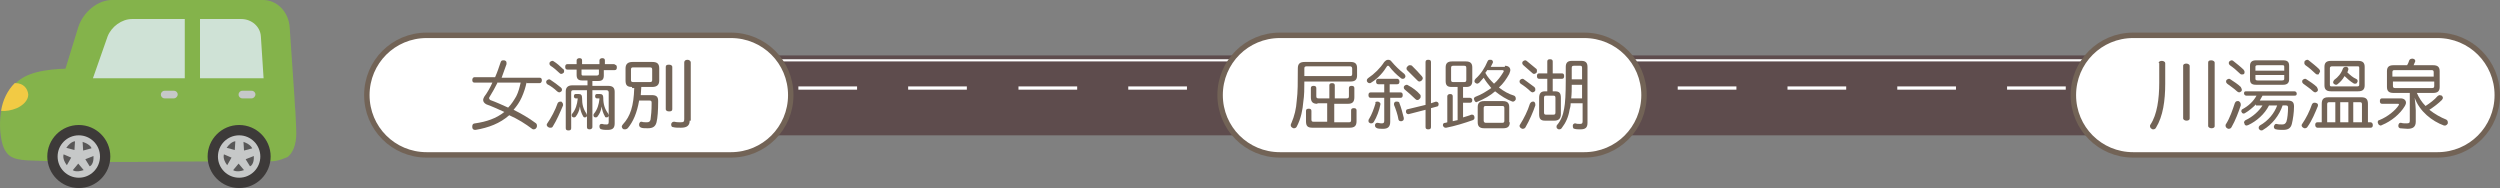 <?xml version="1.0" encoding="utf-8"?>
<!-- Generator: Adobe Illustrator 22.0.1, SVG Export Plug-In . SVG Version: 6.00 Build 0)  -->
<svg version="1.1" id="レイヤー_1" xmlns="http://www.w3.org/2000/svg" xmlns:xlink="http://www.w3.org/1999/xlink" x="0px"
	 y="0px" viewBox="0 0 460 34.6" style="enable-background:new 0 0 460 34.6;" xml:space="preserve">
<rect x="0" y="0" width="460" height="34.6" fill="#808080" stroke="none"/>
<style type="text/css">
	.st0{fill:#84B34B;}
	.st1{fill:#3D3A39;}
	.st2{fill:#C6C8C8;}
	.st3{fill:#585757;}
	.st4{fill:#CFE2D6;}
	.st5{fill:#F2CA44;}
	.st6{fill-rule:evenodd;clip-rule:evenodd;fill:#5E4C4D;}
	.st7{fill:#FFFFFF;}
	.st8{fill:#FFFFFF;stroke:#726356;}
	.st9{fill:#726356;}
</style>
<g>
	<path class="st0" d="M50.7,29.6c-0.6,0.1-1.3,0.1-1.9,0.1c-8.2,0-16.3,0-24.5,0.1c-6.5,0-12.9,0-19.4-0.3c-1.1-0.1-2.3-0.2-3.2-0.9
		c-0.8-0.7-1.2-1.7-1.4-2.7c-0.9-4.5,0.2-9.4,3.9-11.6c2.9-1.7,7.5-1.7,10.8-1.7c9.9,0,19.7,0,29.6,0.1c2.4,0,6.4,0.4,8.1,2.5
		c1.9,2.4,1.6,5.5,1.8,8.6c0.1,1.9-0.2,4-1.6,5.1C52.2,29.2,51.4,29.5,50.7,29.6z"/>
	<path class="st0" d="M48.7,23.9H14.3c-3.2,0-4.7-3.2-3.6-6.9l3.7-12c0.9-2.8,3.6-5,6.2-5h27.8c2.6,0,4.7,2.2,4.9,5l0.9,13.2
		C54.4,21.9,51.8,23.9,48.7,23.9z"/>
	<g>
		<circle class="st1" cx="14.5" cy="28.8" r="5.8"/>
		<g>
			<circle class="st2" cx="14.5" cy="28.8" r="3.9"/>
			<path class="st3" d="M12.2,27.2l1.5,0.4l0.1-1.6C13.9,26,13.1,25.9,12.2,27.2z"/>
			<path class="st3" d="M12.3,30.4l0.8-1.4l-1.4-0.6C11.7,28.5,11.4,29.2,12.3,30.4z"/>
			<path class="st3" d="M15.4,31.3l-1-1.2l-1,1.2C13.4,31.3,13.9,31.8,15.4,31.3z"/>
			<path class="st3" d="M17.2,28.7l-1.5,0.6l0.8,1.3C16.6,30.6,17.3,30.2,17.2,28.7z"/>
			<path class="st3" d="M15.2,26.1l0.1,1.6l1.5-0.4C16.9,27.3,16.7,26.6,15.2,26.1z"/>
		</g>
	</g>
	<g>
		<circle class="st1" cx="44" cy="28.8" r="5.8"/>
		<g>
			<circle class="st2" cx="44" cy="28.8" r="3.9"/>
			<path class="st3" d="M41.7,27.2l1.5,0.4l0.1-1.6C43.4,26,42.6,25.9,41.7,27.2z"/>
			<path class="st3" d="M41.8,30.4l0.8-1.4l-1.4-0.6C41.2,28.5,40.9,29.2,41.8,30.4z"/>
			<path class="st3" d="M44.9,31.3l-1-1.2l-1,1.2C42.9,31.3,43.5,31.8,44.9,31.3z"/>
			<path class="st3" d="M46.7,28.7l-1.5,0.6l0.8,1.3C46.1,30.6,46.8,30.2,46.7,28.7z"/>
			<path class="st3" d="M44.8,26.1l0.1,1.6l1.5-0.4C46.4,27.3,46.2,26.6,44.8,26.1z"/>
		</g>
	</g>
	<g>
		<path class="st4" d="M36.8,14.4h11.7L48,6.7c-0.1-1.8-1.7-3.2-3.6-3.2h-7.6V14.4z"/>
		<path class="st4" d="M34,3.5h-9.7c-1.9,0-3.8,1.4-4.5,3.2l-2.7,7.7H34V3.5z"/>
	</g>
	<path class="st2" d="M32,18.1h-1.7c-0.4,0-0.7-0.3-0.7-0.7v0c0-0.4,0.3-0.7,0.7-0.7H32c0.4,0,0.7,0.3,0.7,0.7v0
		C32.7,17.7,32.4,18.1,32,18.1z"/>
	<path class="st2" d="M46.3,18.1h-1.7c-0.4,0-0.7-0.3-0.7-0.7v0c0-0.4,0.3-0.7,0.7-0.7h1.7c0.4,0,0.7,0.3,0.7,0.7v0
		C47,17.7,46.7,18.1,46.3,18.1z"/>
	<path class="st5" d="M2.9,15.3c0,0-0.1,0-0.2,0c-1.3,1.3-2.2,3.1-2.5,5.1c0.9,0.1,1.9-0.1,2.9-0.5c1.1-0.5,2.1-1.4,2.1-2.5
		C5.1,16.2,4.2,15.3,2.9,15.3z"/>
</g>
<rect x="103.8" y="10.2" class="st6" width="318.5" height="14.7"/>
<rect x="103.8" y="10.9" class="st7" width="318.5" height="0.4"/>
<g>
	<rect x="106.5" y="15.9" class="st7" width="10.8" height="0.6"/>
	<rect x="126.7" y="15.9" class="st7" width="10.8" height="0.6"/>
	<rect x="146.9" y="15.9" class="st7" width="10.8" height="0.6"/>
	<rect x="167.1" y="15.9" class="st7" width="10.8" height="0.6"/>
	<rect x="187.4" y="15.9" class="st7" width="10.8" height="0.6"/>
	<rect x="207.6" y="15.9" class="st7" width="10.8" height="0.6"/>
	<rect x="227.8" y="15.9" class="st7" width="10.8" height="0.6"/>
	<rect x="248" y="15.9" class="st7" width="10.8" height="0.6"/>
	<rect x="268.2" y="15.9" class="st7" width="10.8" height="0.6"/>
	<rect x="288.4" y="15.9" class="st7" width="10.8" height="0.6"/>
	<rect x="308.7" y="15.9" class="st7" width="10.8" height="0.6"/>
	<rect x="328.9" y="15.9" class="st7" width="10.8" height="0.6"/>
	<rect x="349.1" y="15.9" class="st7" width="10.8" height="0.6"/>
	<rect x="369.3" y="15.9" class="st7" width="10.8" height="0.6"/>
	<rect x="389.5" y="15.9" class="st7" width="10.8" height="0.6"/>
	<rect x="409.8" y="15.9" class="st7" width="10.8" height="0.6"/>
</g>
<path class="st8" d="M134.5,28.5h-56c-6.1,0-11-4.9-11-11v0c0-6.1,4.9-11,11-11h56c6.1,0,11,4.9,11,11v0
	C145.5,23.6,140.6,28.5,134.5,28.5z"/>
<g>
	<g>
		<path class="st9" d="M96.9,15.1c-0.2,1-0.5,1.9-0.9,2.8c-0.4,0.9-0.9,1.6-1.5,2.3c1.4,0.7,2.8,1.5,4,2.4c0.2,0.1,0.3,0.3,0.3,0.5
			c0,0.1,0,0.3-0.1,0.4c-0.1,0.2-0.3,0.3-0.5,0.3c-0.1,0-0.2,0-0.3-0.1c-1.2-0.9-2.6-1.8-4.2-2.5c-1.7,1.5-3.8,2.3-6.2,2.7
			c0,0-0.1,0-0.1,0c-0.3,0-0.5-0.2-0.5-0.5c0-0.1,0-0.1,0-0.2c0-0.3,0.2-0.5,0.5-0.5c2.1-0.3,3.9-0.9,5.4-2.1
			c-1.1-0.5-2.2-1-3.3-1.4c-0.4-0.2-0.6-0.5-0.6-0.8c0-0.2,0.1-0.4,0.2-0.6c0.6-0.8,1.1-1.7,1.5-2.6h-3.3c-0.3,0-0.4-0.2-0.4-0.5
			c0-0.3,0.2-0.5,0.4-0.5h3.8c0.4-0.9,0.7-1.8,1-2.7c0.1-0.3,0.2-0.4,0.5-0.4c0.1,0,0.1,0,0.2,0c0.3,0.1,0.4,0.2,0.4,0.5
			c0,0.1,0,0.1,0,0.2c-0.3,0.8-0.6,1.7-0.9,2.5h7c0.3,0,0.4,0.2,0.4,0.5c0,0.3-0.2,0.5-0.4,0.5H96.9z M91.6,15.1
			c-0.5,1-1,1.9-1.5,2.7c-0.1,0.1-0.1,0.2-0.1,0.3c0,0.1,0.1,0.2,0.2,0.3c1.1,0.4,2.2,0.9,3.3,1.4c0.6-0.6,1.1-1.4,1.5-2.1
			c0.4-0.8,0.6-1.6,0.8-2.5H91.6z"/>
		<path class="st9" d="M103.4,16.5c0,0.1,0,0.2-0.1,0.3c-0.1,0.1-0.3,0.2-0.4,0.2c-0.1,0-0.3-0.1-0.4-0.2c-0.5-0.5-1.2-1-1.8-1.3
			c-0.1-0.1-0.2-0.2-0.2-0.4c0-0.1,0-0.2,0.1-0.3c0.1-0.1,0.3-0.2,0.4-0.2c0.1,0,0.2,0,0.3,0.1c0.6,0.4,1.3,0.9,1.9,1.4
			C103.3,16.2,103.4,16.3,103.4,16.5z M103.6,19.2c0,0.1,0,0.1,0,0.2c-0.5,1.2-1.2,2.8-1.9,3.9c-0.1,0.2-0.3,0.2-0.4,0.2
			c-0.1,0-0.3,0-0.4-0.1c-0.2-0.1-0.3-0.3-0.3-0.4c0-0.1,0-0.2,0.1-0.3c0.7-1,1.5-2.5,1.9-3.7c0.1-0.2,0.3-0.3,0.5-0.3
			c0.1,0,0.2,0,0.2,0C103.4,18.8,103.6,19,103.6,19.2z M103.8,13c0,0.1,0,0.3-0.1,0.4c-0.1,0.1-0.3,0.2-0.4,0.2
			c-0.2,0-0.3-0.1-0.4-0.2c-0.4-0.4-1.1-1-1.6-1.3c-0.1-0.1-0.2-0.2-0.2-0.4c0-0.1,0-0.2,0.1-0.3c0.1-0.1,0.3-0.2,0.4-0.2
			c0.1,0,0.2,0,0.3,0.1c0.5,0.3,1.2,0.9,1.7,1.4C103.7,12.7,103.8,12.9,103.8,13z M113.1,11.9c0.3,0,0.4,0.2,0.4,0.5
			c0,0.3-0.1,0.5-0.4,0.5h-2v1c0,0.7-0.3,1-1,1H109v0.9h2.9c0.8,0,1.2,0.3,1.2,1.1v5.8c0,0.9-0.4,1.2-1.3,1.2c-0.4,0-0.8,0-1.1-0.1
			c-0.2,0-0.4-0.2-0.4-0.5c0,0,0-0.1,0-0.1c0-0.3,0.2-0.4,0.4-0.4c0,0,0.1,0,0.1,0c0.3,0.1,0.6,0.1,0.8,0.1c0.3,0,0.4-0.1,0.4-0.5
			v-5.4c0-0.3-0.2-0.4-0.4-0.4H109v6.8c0,0.2-0.2,0.4-0.5,0.4s-0.5-0.1-0.5-0.4v-6.8h-2.5c-0.3,0-0.4,0.1-0.4,0.4v6.6
			c0,0.3-0.2,0.4-0.5,0.4c-0.3,0-0.5-0.1-0.5-0.4v-6.8c0-0.7,0.4-1.1,1.2-1.1h2.8v-0.9h-1c-0.7,0-1-0.3-1-1v-1h-1.7
			c-0.3,0-0.4-0.2-0.4-0.5c0-0.3,0.1-0.5,0.4-0.5h1.7v-0.7c0-0.2,0.2-0.4,0.5-0.4s0.5,0.1,0.5,0.4v0.7h3.2v-0.7
			c0-0.2,0.2-0.4,0.5-0.4c0.3,0,0.5,0.1,0.5,0.4v0.7H113.1z M105.9,18.1c-0.2,0-0.3-0.2-0.3-0.4c0-0.2,0.1-0.4,0.3-0.4h0.6
			c0.4,0,0.6,0.2,0.6,0.7c0,1.2,0.2,2,0.8,2.9c0,0.1,0.1,0.2,0.1,0.3c0,0.1,0,0.2-0.1,0.3c-0.1,0.1-0.2,0.1-0.3,0.1
			c-0.1,0-0.2,0-0.3-0.2c-0.3-0.5-0.5-1.1-0.6-1.8c-0.1,0.8-0.4,1.4-0.8,1.9c-0.1,0.1-0.2,0.1-0.3,0.1c-0.1,0-0.2,0-0.3-0.1
			s-0.1-0.2-0.1-0.3s0-0.2,0.1-0.3c0.6-0.7,0.9-1.7,1-2.7c0-0.1,0-0.1-0.1-0.1H105.9z M107,13.6c0,0.3,0.1,0.3,0.4,0.3h2.4
			c0.2,0,0.4-0.1,0.4-0.3v-0.8H107V13.6z M109.8,18.1c-0.2,0-0.3-0.2-0.3-0.4c0-0.2,0.1-0.4,0.3-0.4h0.6c0.4,0,0.6,0.2,0.6,0.7
			c0,1.2,0.3,2.1,0.9,2.9c0,0.1,0.1,0.2,0.1,0.3c0,0.1,0,0.2-0.1,0.3c-0.1,0.1-0.2,0.1-0.3,0.1c-0.1,0-0.3,0-0.3-0.2
			c-0.3-0.5-0.5-1.1-0.6-1.8c-0.1,0.8-0.4,1.4-0.8,1.9c-0.1,0.1-0.2,0.1-0.3,0.1c-0.1,0-0.2,0-0.3-0.1c-0.1-0.1-0.1-0.2-0.1-0.3
			s0-0.2,0.1-0.3c0.6-0.7,0.9-1.7,1-2.7c0-0.1,0-0.1-0.1-0.1H109.8z"/>
		<path class="st9" d="M116.3,16c-0.9,0-1.2-0.3-1.2-1.2v-2.2c0-0.8,0.4-1.2,1.3-1.2h3.6c0.9,0,1.3,0.3,1.3,1.2v2.2
			c0,0.8-0.4,1.2-1.3,1.2h-2c0,0.5-0.1,1-0.1,1.5h2c0.9,0,1.2,0.3,1.2,1.1c0,1.8-0.1,3.1-0.3,3.9c-0.2,0.8-0.7,1.1-1.6,1.1
			c-0.6,0-0.9,0-1.2-0.1c-0.3-0.1-0.4-0.3-0.4-0.5c0-0.1,0-0.1,0-0.2c0.1-0.3,0.2-0.4,0.4-0.4c0,0,0.1,0,0.1,0
			c0.2,0.1,0.6,0.1,0.9,0.1c0.4,0,0.6-0.1,0.7-0.5c0.1-0.7,0.2-1.6,0.2-3.1c0-0.3-0.1-0.4-0.4-0.4h-1.9c-0.4,2.3-1.1,3.9-2.1,5.1
			c-0.1,0.1-0.3,0.2-0.5,0.2c-0.1,0-0.3,0-0.4-0.1c-0.1-0.1-0.2-0.3-0.2-0.4c0-0.1,0.1-0.3,0.2-0.4c1.4-1.5,2-3.4,2.1-6.7H116.3z
			 M119.6,15.1c0.3,0,0.4-0.1,0.4-0.4v-1.9c0-0.3-0.1-0.4-0.4-0.4h-3.1c-0.3,0-0.4,0.1-0.4,0.4v1.9c0,0.3,0.1,0.4,0.4,0.4H119.6z
			 M123.7,20.1c0,0.3-0.2,0.4-0.6,0.4s-0.6-0.2-0.6-0.4v-7.8c0-0.3,0.2-0.4,0.6-0.4s0.6,0.2,0.6,0.4V20.1z M126.9,22.2
			c0,0.9-0.5,1.3-1.6,1.3c-0.5,0-1.1,0-1.4-0.1c-0.3,0-0.4-0.2-0.4-0.5c0,0,0-0.1,0-0.1c0.1-0.3,0.3-0.4,0.5-0.4c0,0,0.1,0,0.1,0
			c0.4,0.1,0.8,0.1,1.1,0.1c0.6,0,0.7-0.1,0.7-0.6V11.5c0-0.3,0.2-0.5,0.6-0.5c0.3,0,0.6,0.2,0.6,0.5V22.2z"/>
	</g>
</g>
<path class="st8" d="M291.5,28.5h-56c-6.1,0-11-4.9-11-11v0c0-6.1,4.9-11,11-11h56c6.1,0,11,4.9,11,11v0
	C302.5,23.6,297.6,28.5,291.5,28.5z"/>
<g>
	<g>
		<path class="st9" d="M240,15c0,1.3,0,2.5-0.2,3.8c-0.1,1.3-0.4,3-1.2,4.5c-0.1,0.2-0.3,0.3-0.5,0.3c-0.1,0-0.2,0-0.3-0.1
			c-0.2-0.1-0.3-0.3-0.3-0.4c0-0.1,0-0.3,0.1-0.4c0.6-1.4,0.9-2.7,1-4.2c0.2-1.5,0.2-3.4,0.2-5.9c0-0.9,0.4-1.2,1.3-1.2h8.4
			c0.8,0,1.2,0.3,1.2,1.1v1.4c0,0.8-0.4,1.1-1.2,1.1H240z M248.4,14c0.3,0,0.4-0.1,0.4-0.4v-1c0-0.3-0.2-0.4-0.4-0.4h-7.9
			c-0.4,0-0.5,0.1-0.5,0.4V14H248.4z M242.4,19.1c-0.8,0-1.2-0.3-1.2-1.2v-1.7c0-0.3,0.2-0.4,0.5-0.4c0.3,0,0.5,0.1,0.5,0.4v1.5
			c0,0.3,0.1,0.4,0.4,0.4h2v-2.4c0-0.3,0.2-0.4,0.5-0.4s0.5,0.1,0.5,0.4v2.4h2.2c0.3,0,0.4-0.1,0.4-0.4v-1.5c0-0.3,0.2-0.4,0.5-0.4
			c0.3,0,0.5,0.1,0.5,0.4v1.7c0,0.9-0.4,1.2-1.2,1.2h-2.5v3.4h2.7c0.3,0,0.4-0.1,0.4-0.4v-1.8c0-0.3,0.2-0.4,0.5-0.4
			c0.3,0,0.5,0.1,0.5,0.4v2c0,0.9-0.4,1.2-1.3,1.2h-6.8c-0.9,0-1.2-0.3-1.2-1.2v-1.9c0-0.3,0.2-0.4,0.5-0.4c0.3,0,0.5,0.1,0.5,0.4
			V22c0,0.3,0.1,0.4,0.4,0.4h2.5v-3.4H242.4z"/>
		<path class="st9" d="M258.4,13.6c0.1,0.1,0.2,0.3,0.2,0.4c0,0.1,0,0.2-0.1,0.3c-0.1,0.2-0.3,0.2-0.4,0.2c-0.1,0-0.2,0-0.3-0.1
			c-0.8-0.6-1.6-1.4-2.2-2.2c-0.1-0.1-0.1-0.1-0.2-0.1c-0.1,0-0.1,0-0.2,0.1c-0.6,1-1.6,2.2-2.9,3c-0.1,0.1-0.2,0.1-0.3,0.1
			c-0.2,0-0.3-0.1-0.4-0.2c-0.1-0.1-0.1-0.2-0.1-0.3c0-0.2,0.1-0.3,0.2-0.4c1.2-0.8,2.3-1.9,3-3c0.2-0.2,0.4-0.4,0.7-0.4
			c0.3,0,0.5,0.1,0.7,0.4C256.7,12.1,257.5,12.9,258.4,13.6z M253.4,18.7c0.1,0,0.1,0,0.2,0c0.2,0.1,0.4,0.2,0.4,0.4
			c0,0,0,0.1,0,0.1c-0.2,1.1-0.7,2.4-1.2,3.2c-0.1,0.2-0.3,0.3-0.5,0.3c-0.1,0-0.2,0-0.3-0.1c-0.2-0.1-0.2-0.2-0.2-0.4
			c0-0.1,0-0.2,0.1-0.3c0.5-0.8,0.9-1.9,1.2-2.9C253,18.8,253.1,18.7,253.4,18.7z M255.8,17h1.9c0.3,0,0.4,0.2,0.4,0.5
			c0,0.3-0.1,0.5-0.4,0.5h-1.9v4.4c0,0.9-0.4,1.3-1.3,1.3c-0.4,0-0.8,0-1.1-0.1c-0.2-0.1-0.4-0.2-0.4-0.5c0,0,0-0.1,0-0.1
			c0-0.2,0.2-0.4,0.4-0.4c0,0,0.1,0,0.1,0c0.2,0,0.4,0.1,0.7,0.1c0.4,0,0.5-0.1,0.5-0.5V18h-2.5c-0.3,0-0.4-0.2-0.4-0.5
			c0-0.3,0.1-0.5,0.4-0.5h2.5v-1.5h-1.1c-0.3,0-0.4-0.2-0.4-0.5c0-0.3,0.1-0.5,0.4-0.5h3.5c0.2,0,0.4,0.2,0.4,0.5
			c0,0.3-0.1,0.5-0.4,0.5h-1.4V17z M257.1,18.7c0.2,0,0.4,0.1,0.4,0.3c0.3,0.7,0.6,1.9,0.8,2.7c0,0.1,0,0.1,0,0.1
			c0,0.3-0.1,0.4-0.4,0.5c-0.1,0-0.1,0-0.2,0c-0.2,0-0.4-0.2-0.4-0.4c-0.1-0.7-0.5-1.9-0.8-2.6c0-0.1,0-0.1,0-0.2
			c0-0.2,0.1-0.3,0.3-0.4C256.9,18.7,257,18.7,257.1,18.7z M261.3,17.4c0.1,0.1,0.1,0.2,0.1,0.4s-0.1,0.3-0.2,0.4
			c-0.1,0.1-0.2,0.2-0.4,0.2c-0.2,0-0.3-0.1-0.4-0.2c-0.6-0.6-1.3-1.2-1.9-1.7c-0.1-0.1-0.2-0.2-0.2-0.4c0-0.1,0-0.2,0.1-0.3
			c0.1-0.1,0.3-0.2,0.4-0.2c0.1,0,0.2,0,0.3,0.1C259.9,16.1,260.8,16.8,261.3,17.4z M264.2,18.7C264.3,18.7,264.3,18.7,264.2,18.7
			c0.3,0,0.5,0.2,0.5,0.4c0,0,0,0.1,0,0.1c0,0.2-0.1,0.4-0.3,0.4l-1.1,0.3v3.5c0,0.3-0.2,0.4-0.5,0.4c-0.3,0-0.5-0.1-0.5-0.4v-3.2
			l-3.1,0.8c0,0-0.1,0-0.1,0c-0.2,0-0.4-0.2-0.4-0.4c0,0,0-0.1,0-0.1c0-0.2,0.1-0.4,0.3-0.4l3.3-0.8v-7.9c0-0.3,0.2-0.4,0.5-0.4
			c0.3,0,0.5,0.1,0.5,0.4v7.6L264.2,18.7z M261.6,14c0.1,0.1,0.2,0.3,0.2,0.4s-0.1,0.3-0.2,0.4c-0.1,0.1-0.3,0.2-0.4,0.2
			c-0.2,0-0.3-0.1-0.4-0.2c-0.5-0.5-1.2-1.2-1.8-1.8c-0.1-0.1-0.2-0.2-0.2-0.4s0.1-0.3,0.2-0.4c0.1-0.1,0.2-0.2,0.4-0.2
			c0.1,0,0.3,0,0.4,0.1C260.3,12.6,261,13.3,261.6,14z"/>
		<path class="st9" d="M267.1,16c-0.8,0-1.1-0.3-1.1-1.1v-2.5c0-0.8,0.4-1.1,1.2-1.1h2.5c0.8,0,1.2,0.3,1.2,1.1v2.5
			c0,0.8-0.4,1.1-1.1,1.1h-0.6v2h1.3c0.2,0,0.4,0.2,0.4,0.4c0,0.3-0.1,0.5-0.4,0.5h-1.3v2.7c0.6-0.2,1.1-0.3,1.5-0.5
			c0.1,0,0.1,0,0.2,0c0.2,0,0.3,0.1,0.4,0.4c0,0.1,0,0.1,0,0.2c0,0.2-0.1,0.3-0.3,0.4c-1.4,0.5-3.3,1.1-4.9,1.4c0,0-0.1,0-0.1,0
			c-0.2,0-0.4-0.1-0.5-0.4c0,0,0-0.1,0-0.1c0-0.2,0.1-0.4,0.4-0.4c0.2,0,0.3-0.1,0.4-0.1v-4.8c0-0.2,0.2-0.4,0.5-0.4
			c0.3,0,0.5,0.1,0.5,0.4v4.6c0.3-0.1,0.6-0.1,0.9-0.2V16H267.1z M269.4,15.1c0.3,0,0.4-0.1,0.4-0.4v-2.2c0-0.3-0.1-0.4-0.4-0.4h-2
			c-0.3,0-0.4,0.1-0.4,0.4v2.2c0,0.3,0.1,0.4,0.4,0.4H269.4z M276.9,12.1c0.6,0,1,0.3,1,0.8c0,0.2-0.1,0.4-0.2,0.7
			c-0.5,0.9-1.1,1.8-1.9,2.5c0.9,0.7,1.8,1.2,2.8,1.5c0.2,0.1,0.3,0.3,0.3,0.5c0,0.1,0,0.2,0,0.2c-0.1,0.2-0.3,0.4-0.5,0.4
			c0,0-0.1,0-0.1,0c-1.1-0.4-2.2-1.1-3.2-1.9c-0.9,0.8-2,1.4-3.2,1.9c-0.1,0-0.2,0.1-0.2,0.1c-0.2,0-0.3-0.1-0.4-0.3
			c0-0.1-0.1-0.2-0.1-0.3c0-0.2,0.1-0.3,0.3-0.4c1.1-0.4,2-1,2.9-1.6c-0.5-0.6-1-1.2-1.4-1.9c-0.3,0.3-0.5,0.6-0.8,0.9
			c-0.1,0.1-0.3,0.2-0.4,0.2s-0.3-0.1-0.4-0.2c-0.1-0.1-0.1-0.2-0.1-0.3c0-0.1,0.1-0.3,0.2-0.4c1-0.9,1.7-2,2.2-3.2
			c0.1-0.2,0.2-0.3,0.4-0.3c0.1,0,0.2,0,0.3,0c0.2,0.1,0.3,0.2,0.3,0.4c0,0.1,0,0.2-0.1,0.3c-0.1,0.2-0.2,0.4-0.3,0.6H276.9z
			 M277.8,22.5c0,0.8-0.4,1.1-1.2,1.1h-3.5c-0.8,0-1.2-0.3-1.2-1.1v-2.8c0-0.8,0.4-1.1,1.2-1.1h3.4c0.8,0,1.2,0.3,1.2,1.1V22.5z
			 M276.4,22.6c0.3,0,0.4-0.1,0.4-0.4v-2.3c0-0.3-0.1-0.4-0.4-0.4h-3c-0.3,0-0.4,0.1-0.4,0.4v2.3c0,0.3,0.2,0.4,0.4,0.4H276.4z
			 M273.6,13c-0.1,0.1-0.2,0.3-0.3,0.4c0.4,0.8,1,1.4,1.6,2c0.7-0.6,1.2-1.3,1.7-2.1c0-0.1,0.1-0.1,0.1-0.2c0-0.1-0.1-0.2-0.3-0.2
			H273.6z"/>
		<path class="st9" d="M282.5,19.2c0,0.1,0,0.1,0,0.2c-0.4,1.2-1.1,2.8-1.8,4c-0.1,0.2-0.3,0.3-0.5,0.3c-0.1,0-0.2,0-0.3-0.1
			c-0.2-0.1-0.3-0.3-0.3-0.4c0-0.1,0-0.2,0.1-0.3c0.7-1.1,1.4-2.5,1.8-3.8c0.1-0.2,0.3-0.4,0.5-0.4c0.1,0,0.1,0,0.2,0
			C282.3,18.7,282.5,18.9,282.5,19.2z M282.5,16.5c0,0.1,0,0.2-0.1,0.3c-0.1,0.1-0.3,0.2-0.4,0.2c-0.1,0-0.3-0.1-0.4-0.2
			c-0.5-0.5-1.3-1.1-1.8-1.4c-0.1-0.1-0.2-0.2-0.2-0.4c0-0.1,0-0.2,0.1-0.3c0.1-0.1,0.3-0.2,0.4-0.2c0.1,0,0.2,0,0.3,0.1
			c0.6,0.4,1.3,1,1.9,1.4C282.5,16.2,282.5,16.3,282.5,16.5z M282.8,13c0,0.1,0,0.3-0.1,0.4c-0.1,0.1-0.3,0.2-0.4,0.2
			c-0.2,0-0.3-0.1-0.4-0.2c-0.5-0.4-1.1-1-1.6-1.4c-0.1-0.1-0.2-0.2-0.2-0.4c0-0.1,0-0.2,0.1-0.3c0.1-0.1,0.3-0.2,0.4-0.2
			c0.1,0,0.2,0,0.3,0.1c0.5,0.4,1.2,1,1.7,1.4C282.8,12.7,282.8,12.9,282.8,13z M287.4,13.5c0.3,0,0.4,0.2,0.4,0.5s-0.1,0.5-0.4,0.5
			h-1.7v2.3h0.4c0.8,0,1.1,0.3,1.1,1.2v3c0,0.8-0.4,1.2-1.2,1.2h-1.7c-0.8,0-1.1-0.3-1.1-1.2v-3c0-0.8,0.3-1.2,1.1-1.2h0.4v-2.3
			h-1.5c-0.3,0-0.4-0.2-0.4-0.5c0-0.3,0.1-0.5,0.4-0.5h1.5v-2.2c0-0.3,0.2-0.4,0.5-0.4c0.3,0,0.5,0.1,0.5,0.4v2.2H287.4z
			 M284.1,20.7c0,0.3,0.1,0.4,0.4,0.4h1.3c0.3,0,0.4-0.1,0.4-0.4v-2.7c0-0.3-0.1-0.4-0.4-0.4h-1.3c-0.3,0-0.4,0.1-0.4,0.4V20.7z
			 M289,19c0,0.5-0.1,0.9-0.2,1.2c-0.2,1.3-0.7,2.4-1.4,3.3c-0.1,0.2-0.3,0.3-0.5,0.3c-0.1,0-0.2,0-0.3-0.1
			c-0.2-0.1-0.2-0.3-0.2-0.4c0-0.1,0-0.2,0.1-0.3c0.7-0.8,1.1-1.8,1.3-3c0.2-1,0.3-2.7,0.3-5.2v-2.5c0-0.8,0.4-1.1,1.1-1.1h1.8
			c0.7,0,1.1,0.3,1.1,1.1v10.3c0,0.9-0.4,1.2-1.3,1.2c-0.4,0-0.8,0-1.1-0.1c-0.2,0-0.3-0.2-0.3-0.5c0,0,0-0.1,0-0.1
			c0-0.3,0.3-0.4,0.4-0.4c0,0,0,0,0.1,0c0.2,0.1,0.5,0.1,0.8,0.1c0.4,0,0.5-0.1,0.5-0.5V19H289z M289.2,15.6c0,0.8,0,1.7-0.1,2.5h2
			v-2.5H289.2z M291.1,12.5c0-0.3-0.1-0.4-0.3-0.4h-1.2c-0.3,0-0.4,0.1-0.4,0.4v2.1h1.9V12.5z"/>
	</g>
</g>
<path class="st8" d="M448.5,28.5h-56c-6.1,0-11-4.9-11-11v0c0-6.1,4.9-11,11-11h56c6.1,0,11,4.9,11,11v0
	C459.5,23.6,454.6,28.5,448.5,28.5z"/>
<g>
	<g>
		<path class="st9" d="M397.2,11.6c0-0.3,0.3-0.4,0.6-0.4c0.3,0,0.6,0.2,0.6,0.4v3.8c0,3.1-0.4,6-1.7,8.1c-0.1,0.2-0.3,0.3-0.5,0.3
			c-0.1,0-0.2,0-0.3-0.1c-0.2-0.1-0.3-0.3-0.3-0.5c0-0.1,0-0.2,0.1-0.3c1.2-1.8,1.6-4.7,1.6-7.7V11.6z M402.9,21.8
			c0,0.3-0.3,0.4-0.6,0.4c-0.3,0-0.6-0.2-0.6-0.4v-9.7c0-0.3,0.3-0.4,0.6-0.4c0.3,0,0.6,0.2,0.6,0.4V21.8z M407.5,23.2
			c0,0.3-0.3,0.4-0.6,0.4c-0.3,0-0.6-0.2-0.6-0.4V11.5c0-0.3,0.2-0.4,0.6-0.4c0.3,0,0.6,0.2,0.6,0.4V23.2z"/>
		<path class="st9" d="M412.5,16.5c0,0.1,0,0.2-0.1,0.3c-0.1,0.1-0.3,0.2-0.4,0.2c-0.1,0-0.3-0.1-0.4-0.2c-0.5-0.5-1.3-1-1.8-1.4
			c-0.1-0.1-0.2-0.2-0.2-0.4c0-0.1,0-0.2,0.1-0.3c0.1-0.1,0.3-0.2,0.4-0.2c0.1,0,0.2,0,0.3,0.1c0.6,0.4,1.4,0.9,1.9,1.4
			C412.4,16.2,412.5,16.4,412.5,16.5z M412.3,19.2c0,0.1,0,0.1,0,0.2c-0.4,1.2-1,2.8-1.7,4c-0.1,0.2-0.3,0.3-0.5,0.3
			c-0.1,0-0.2,0-0.3-0.1c-0.2-0.1-0.3-0.3-0.3-0.5c0-0.1,0-0.2,0.1-0.3c0.7-1.1,1.2-2.6,1.6-3.8c0.1-0.2,0.2-0.4,0.5-0.4
			c0.1,0,0.1,0,0.2,0C412.1,18.7,412.3,18.9,412.3,19.2z M412.5,13.7c-0.2,0-0.3-0.1-0.4-0.2c-0.4-0.4-1.2-1.1-1.8-1.5
			c-0.1-0.1-0.2-0.2-0.2-0.4c0-0.1,0-0.2,0.1-0.3c0.1-0.1,0.3-0.2,0.4-0.2c0.1,0,0.2,0,0.3,0.1c0.5,0.4,1.4,1.1,1.9,1.6
			c0.1,0.1,0.2,0.3,0.2,0.4c0,0.1,0,0.3-0.1,0.4C412.8,13.7,412.6,13.7,412.5,13.7z M415.1,19.2c-0.6,0.6-1.3,1.2-2,1.6
			c-0.1,0-0.1,0.1-0.2,0.1c-0.2,0-0.4-0.1-0.4-0.2c0-0.1-0.1-0.1-0.1-0.2c0-0.2,0.1-0.4,0.2-0.4c1.1-0.6,2-1.4,2.6-2.5h-1.9
			c-0.2,0-0.4-0.2-0.4-0.4c0-0.3,0.1-0.4,0.4-0.4h8.9c0.2,0,0.4,0.2,0.4,0.4c0,0.3-0.1,0.4-0.4,0.4h-5.9c-0.2,0.3-0.3,0.6-0.5,0.9
			h5.1c0.9,0,1.2,0.3,1.2,1.1c0,1.1-0.2,2.4-0.4,3.2c-0.2,0.8-0.7,1.1-1.6,1.1c-0.5,0-0.9,0-1.3-0.1c-0.2,0-0.4-0.2-0.4-0.4
			c0-0.1,0-0.1,0-0.2c0.1-0.2,0.2-0.4,0.4-0.4c0,0,0.1,0,0.1,0c0.3,0.1,0.6,0.1,1,0.1c0.4,0,0.6-0.1,0.8-0.5
			c0.2-0.6,0.3-1.7,0.3-2.6c0-0.3-0.1-0.4-0.4-0.4H420c-0.6,1.8-1.9,3.5-3.6,4.5c-0.1,0.1-0.2,0.1-0.3,0.1c-0.2,0-0.3-0.1-0.4-0.2
			c-0.1-0.1-0.1-0.2-0.1-0.3c0-0.2,0.1-0.3,0.2-0.4c1.6-0.9,2.7-2.3,3.2-3.7h-1.5c-0.8,1.6-2.3,2.9-3.8,3.6c-0.1,0-0.2,0.1-0.3,0.1
			c-0.2,0-0.4-0.1-0.4-0.3c0-0.1-0.1-0.2-0.1-0.2c0-0.2,0.1-0.4,0.3-0.5c1.3-0.6,2.5-1.7,3.1-2.7H415.1z M420.1,11.1
			c0.8,0,1.1,0.3,1.1,1v2.5c0,0.7-0.4,1-1.1,1h-5c-0.8,0-1.1-0.3-1.1-1v-2.5c0-0.7,0.4-1,1.1-1H420.1z M420.3,13v-0.7
			c0-0.3-0.1-0.3-0.4-0.3h-4.5c-0.3,0-0.4,0.1-0.4,0.3V13H420.3z M415,14.5c0,0.2,0.1,0.3,0.4,0.3h4.5c0.3,0,0.4-0.1,0.4-0.3v-0.7
			H415V14.5z"/>
		<path class="st9" d="M426.5,16.5c0,0.1,0,0.2-0.1,0.3c-0.1,0.1-0.3,0.2-0.4,0.2c-0.1,0-0.3-0.1-0.4-0.2c-0.5-0.5-1.3-1-1.8-1.4
			c-0.1-0.1-0.2-0.2-0.2-0.4c0-0.1,0-0.2,0.1-0.3c0.1-0.1,0.3-0.2,0.4-0.2c0.1,0,0.2,0,0.3,0.1c0.6,0.4,1.4,0.9,1.9,1.4
			C426.4,16.2,426.5,16.4,426.5,16.5z M426.5,19.3c0,0.1,0,0.1,0,0.2c-0.5,1.2-1.1,2.7-1.9,3.8c-0.1,0.2-0.3,0.3-0.5,0.3
			c-0.1,0-0.2,0-0.3-0.1c-0.2-0.1-0.3-0.3-0.3-0.4c0-0.1,0-0.2,0.1-0.3c0.7-1,1.4-2.4,1.8-3.6c0.1-0.2,0.3-0.3,0.4-0.3
			c0.1,0,0.2,0,0.2,0C426.4,19,426.5,19.1,426.5,19.3z M426.4,13.7c-0.2,0-0.3-0.1-0.4-0.2c-0.4-0.4-1.2-1.1-1.8-1.5
			c-0.1-0.1-0.2-0.2-0.2-0.4c0-0.1,0-0.3,0.1-0.4c0.1-0.1,0.3-0.2,0.4-0.2c0.1,0,0.2,0,0.3,0.1c0.5,0.4,1.4,1.1,1.9,1.6
			c0.1,0.1,0.2,0.3,0.2,0.4c0,0.1-0.1,0.3-0.2,0.4C426.7,13.7,426.6,13.7,426.4,13.7z M436.2,22.5c0.2,0,0.4,0.2,0.4,0.5
			c0,0.3-0.1,0.5-0.4,0.5h-9.8c-0.2,0-0.4-0.2-0.4-0.5c0-0.3,0.1-0.5,0.4-0.5h0.8v-3.4c0-0.9,0.4-1.2,1.2-1.2h6.1
			c0.8,0,1.2,0.3,1.2,1.2v3.4H436.2z M433.9,11.2c0.8,0,1.2,0.3,1.2,1.1v3.4c0,0.8-0.4,1.1-1.2,1.1h-5c-0.8,0-1.2-0.3-1.2-1.1v-3.4
			c0-0.8,0.4-1.1,1.2-1.1H433.9z M429.7,18.8h-1.1c-0.3,0-0.4,0.1-0.4,0.4v3.3h1.5V18.8z M428.7,15.6c0,0.3,0.1,0.3,0.4,0.3h4.6
			c0.3,0,0.4-0.1,0.4-0.3v-3.1c0-0.3-0.1-0.3-0.4-0.3h-4.6c-0.2,0-0.4,0.1-0.4,0.3V15.6z M430.1,15.5c-0.1,0.1-0.2,0.1-0.3,0.1
			c-0.1,0-0.3-0.1-0.4-0.2c-0.1-0.1-0.1-0.2-0.1-0.3c0-0.1,0.1-0.3,0.2-0.4c0.7-0.5,1.3-1.2,1.6-2.1c0.1-0.2,0.3-0.3,0.5-0.3
			c0,0,0.1,0,0.2,0c0.2,0.1,0.3,0.2,0.3,0.4c0,0,0,0.1,0,0.1c-0.1,0.2-0.1,0.4-0.2,0.5c0.5,0.5,1.1,1,1.6,1.2
			c0.2,0.1,0.3,0.2,0.3,0.4c0,0.1,0,0.2-0.1,0.3c-0.1,0.2-0.2,0.2-0.4,0.2c-0.1,0-0.2,0-0.3-0.1c-0.5-0.3-1.1-0.8-1.6-1.3
			C431,14.7,430.6,15.1,430.1,15.5z M432.1,18.8h-1.5v3.7h1.5V18.8z M434.6,19.2c0-0.3-0.1-0.4-0.4-0.4h-1.2v3.7h1.6V19.2z"/>
		<path class="st9" d="M438.3,19.1c-0.3,0-0.4-0.2-0.4-0.5c0-0.3,0.1-0.5,0.4-0.5h3.4c0.7,0,1,0.4,1,0.8c0,0.2-0.1,0.4-0.2,0.6
			c-0.9,1.5-2.5,2.8-4.2,3.5c-0.1,0-0.1,0.1-0.2,0.1c-0.2,0-0.4-0.1-0.5-0.3c0-0.1-0.1-0.2-0.1-0.3c0-0.2,0.1-0.4,0.3-0.4
			c1.5-0.6,3-1.8,3.6-2.8c0-0.1,0-0.1,0-0.1c0-0.1-0.1-0.1-0.2-0.1H438.3z M447.7,12c0.8,0,1.2,0.3,1.2,1.1V16
			c0,0.8-0.4,1.1-1.2,1.1h-3c0.4,0.9,0.9,1.7,1.6,2.4c0.8-0.5,1.7-1.2,2.2-1.8c0.1-0.1,0.3-0.2,0.4-0.2c0.1,0,0.3,0.1,0.4,0.1
			c0.1,0.1,0.2,0.3,0.2,0.4c0,0.1-0.1,0.3-0.2,0.4c-0.6,0.6-1.5,1.3-2.3,1.8c1,0.8,2.1,1.4,3.1,1.8c0.2,0.1,0.3,0.3,0.3,0.5
			c0,0.1,0,0.2,0,0.2c-0.1,0.2-0.3,0.4-0.5,0.4c-0.1,0-0.2,0-0.2,0c-2.2-0.8-4.5-2.6-5.4-5.1c0.1,0.8,0.2,1.7,0.2,2.3v2.1
			c0,1-0.6,1.3-1.5,1.3c-0.5,0-1.1-0.1-1.4-0.1c-0.2-0.1-0.3-0.2-0.3-0.4c0,0,0-0.1,0-0.2c0.1-0.3,0.2-0.4,0.4-0.4c0,0,0.1,0,0.1,0
			c0.3,0.1,0.7,0.1,1,0.1c0.5,0,0.6-0.1,0.6-0.5v-5.1h-3c-0.8,0-1.2-0.3-1.2-1.1v-2.9c0-0.8,0.4-1.1,1.2-1.1h2.5
			c0.2-0.3,0.3-0.6,0.4-0.9c0.1-0.2,0.3-0.3,0.5-0.3c0.1,0,0.1,0,0.2,0c0.3,0.1,0.4,0.2,0.4,0.4c0,0,0,0.1,0,0.1
			c-0.1,0.2-0.2,0.5-0.3,0.7H447.7z M447.8,14.1v-0.8c0-0.3-0.1-0.4-0.4-0.4h-6.8c-0.3,0-0.4,0.1-0.4,0.4v0.8H447.8z M440.3,15.8
			c0,0.3,0.1,0.4,0.4,0.4h6.8c0.3,0,0.4-0.1,0.4-0.4V15h-7.6V15.8z"/>
	</g>
</g>
</svg>
